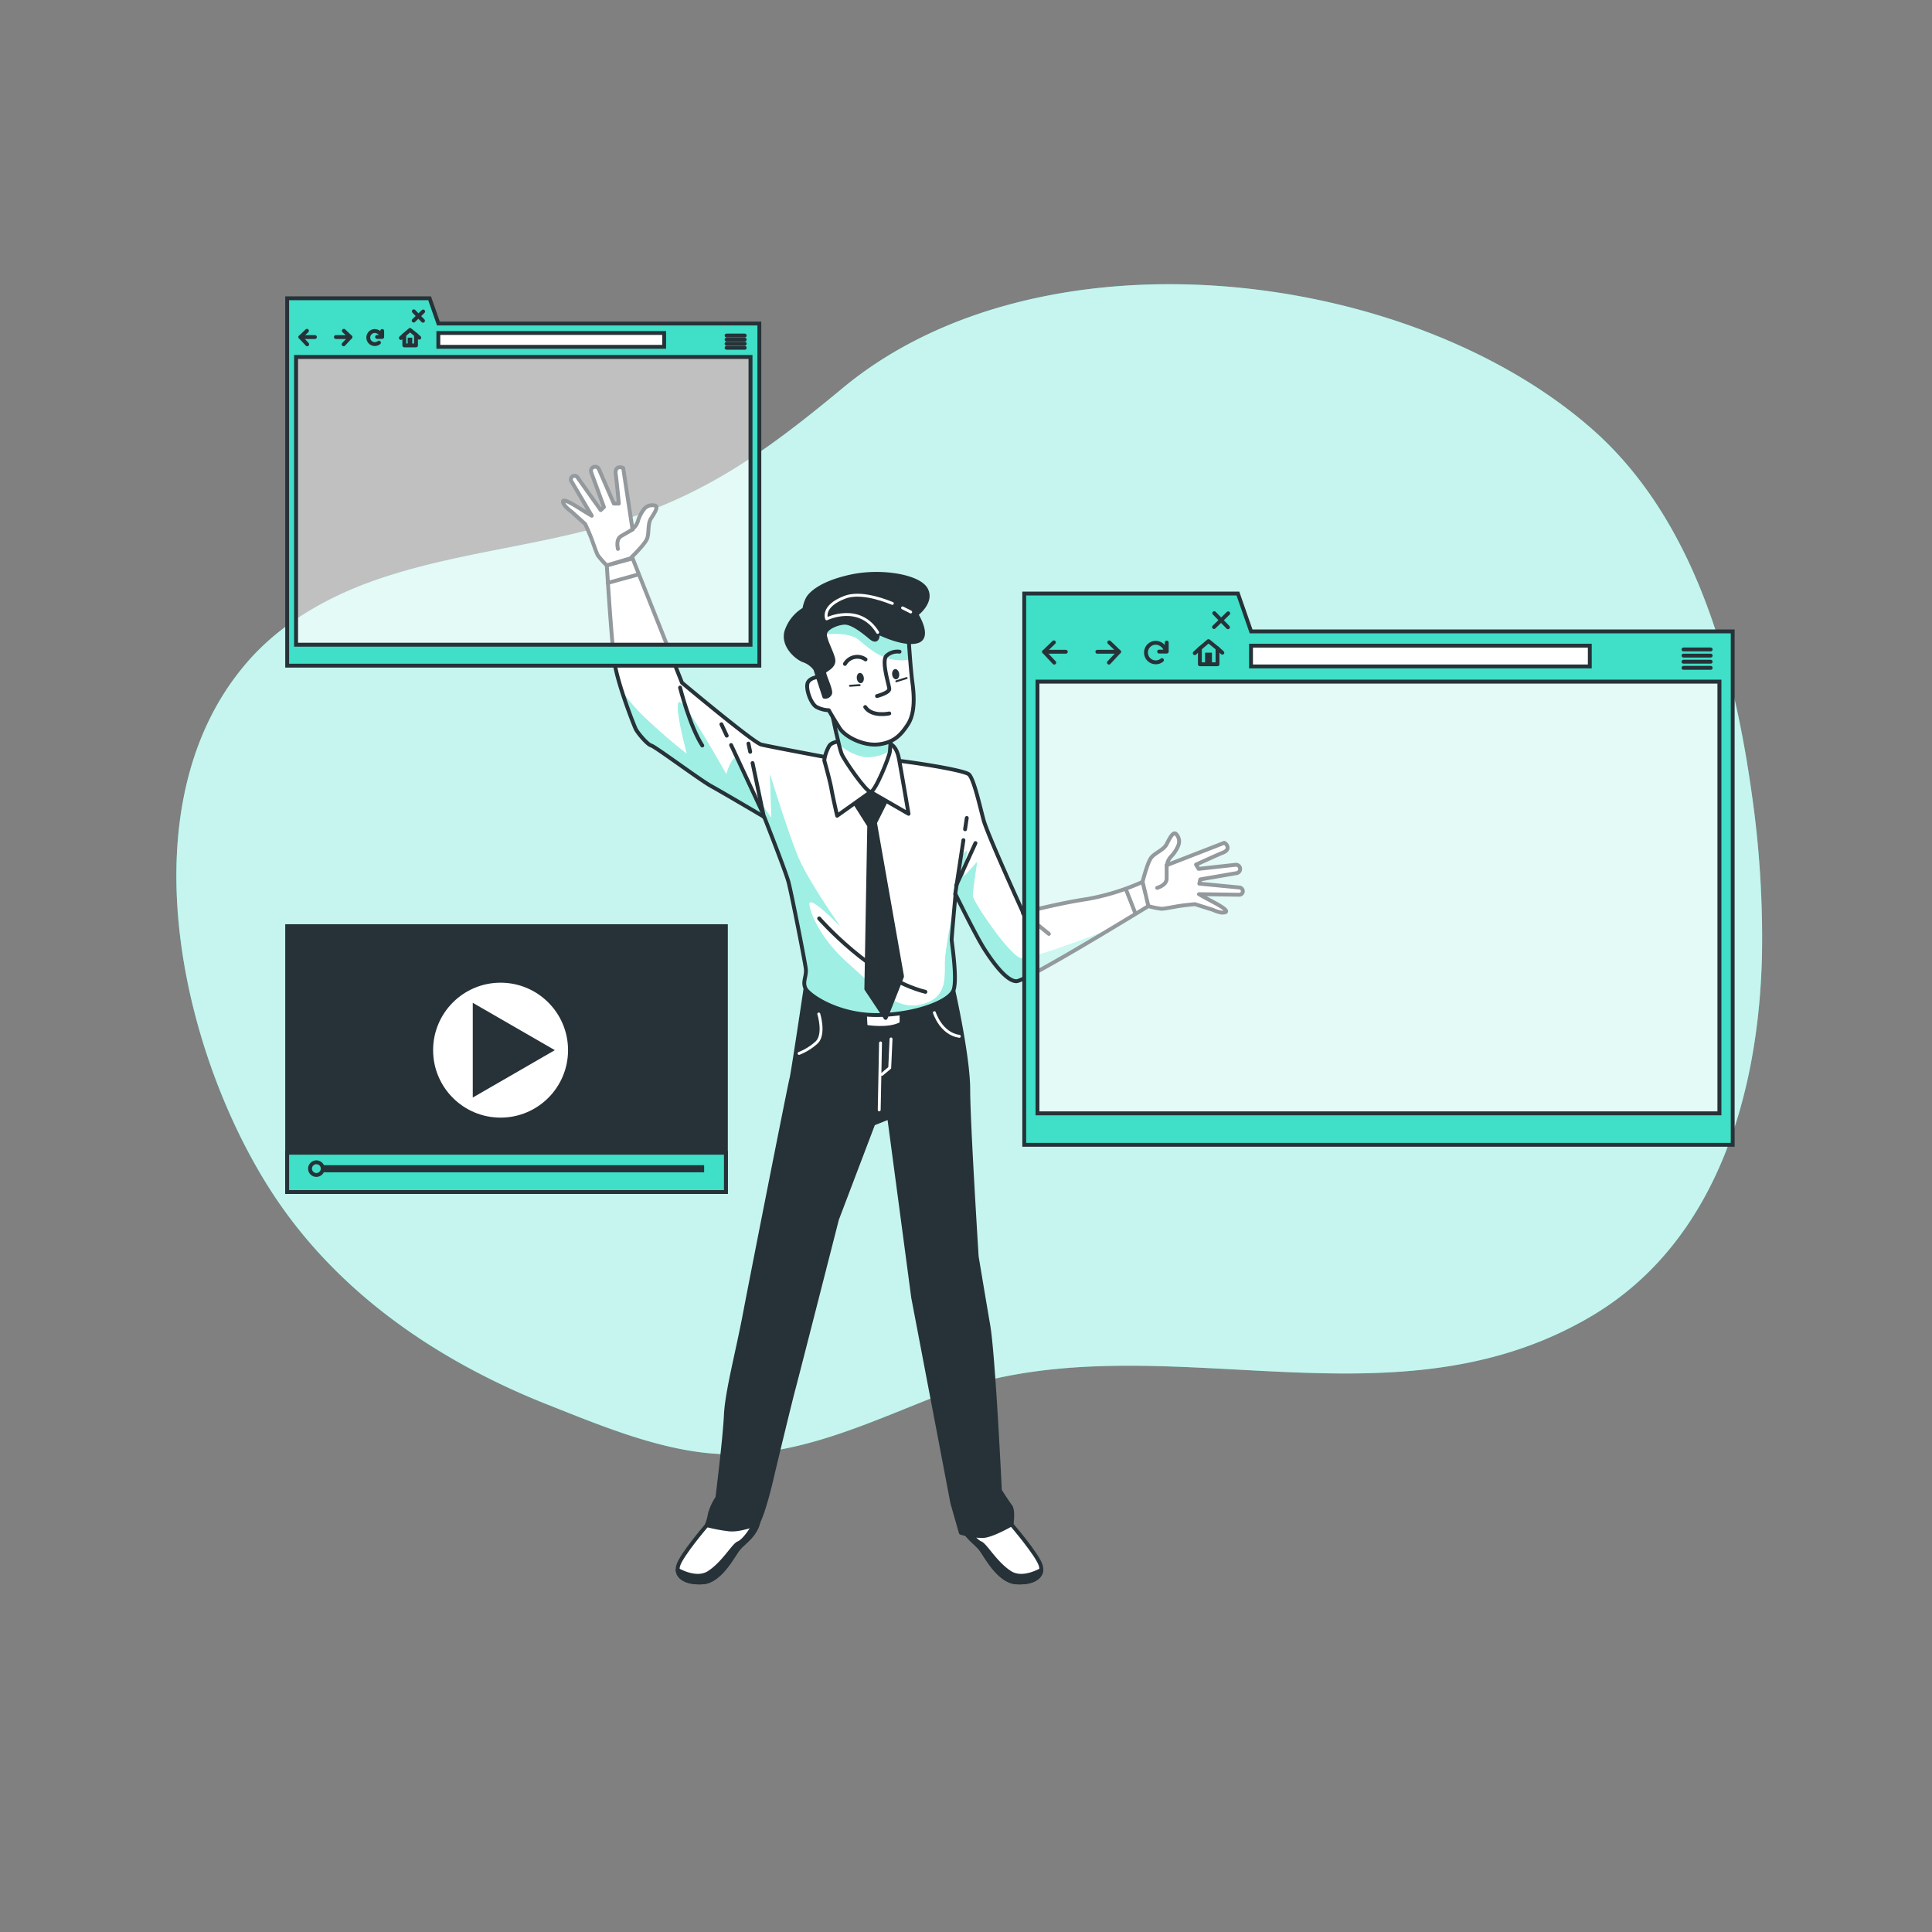<svg xmlns="http://www.w3.org/2000/svg" xmlns:xlink="http://www.w3.org/1999/xlink" viewBox="0 0 500 500"><rect x="0" y="0" width="500" height="500" fill="#808080" stroke="none"/><defs><clipPath id="freepik--clip-path--inject-7"><path d="M215,196.19s-16-3-18-3.5-20.5-16-20.5-16l-12.78-32.17-6.68,1.8s1.21,19.62,2,25.12,5,16.25,5.5,17.25,3,4,4,4.25,12.75,9,15.5,10.5,13.75,8,13.75,8,5.5,14,6.25,16.75,4.25,20.5,4.5,22.5-1,3.5,0,5.25,8.25,6.75,18.25,6.75,19-3.5,20-6.5-.5-12.25-.5-13,1-11.75,1-11.75,5.25,10.75,7.5,14.25,5.75,8.25,8.25,8.25,34.25-19.5,34.25-19.5l-1.5-6.25a60.72,60.72,0,0,1-14.5,4.5c-7,1-16.5,3.5-16.5,3.5s-9.25-20.25-10.25-24-2.5-10.5-3.75-11.75-18.25-3.75-20.5-3.75S215,196.19,215,196.19Z" style="fill:#fff;stroke:#263238;stroke-linecap:round;stroke-linejoin:round"></path></clipPath><clipPath id="freepik--clip-path-2--inject-7"><path d="M215.32,184.64s1.83,8.82,2.5,10.48,6.32,9.82,7.49,9.82,4.83-9,5-10.48.17-5,.17-5-5.66,1.5-8.32-.33-5-6.32-6-6.32S215.32,184.64,215.32,184.64Z" style="fill:#fff;stroke:#263238;stroke-linecap:round;stroke-linejoin:round"></path></clipPath><clipPath id="freepik--clip-path-3--inject-7"><path d="M235.13,164.83s.5,8.16,1,11.82.66,8-1.17,10.82-3.66,4.66-7.49,5.16-8.65-1.83-10.15-4.16-2.83-4.66-2.83-4.66a7.22,7.22,0,0,1-3.16-.84c-1.5-.83-2.83-4.66-2.33-6.16s3-1.66,3-1.66-1.16-5.16-1.83-8.66a7.36,7.36,0,0,1,5.33-8.48c4.16-1.34,10.32-1.17,13.48.5S234.3,162,235.13,164.83Z" style="fill:#fff;stroke:#263238;stroke-linecap:round;stroke-linejoin:round"></path></clipPath></defs><g id="freepik--background-simple--inject-7"><path d="M456,247a261.81,261.81,0,0,0-2.65-41.6c-4.69-33.6-14.91-71.18-41.37-94.4-47.79-41.94-142.71-53-193.83-10.62-16.16,13.39-30.7,24.49-50.72,32.06C144.9,141,121,142.07,98.3,149.74c-13.11,4.43-25.65,11.44-34.64,22C32.46,208.24,46.55,271.42,70,308c16.88,26.33,43.11,44.19,71.81,55.55,14,5.53,29.75,12.15,44.91,12.76,19.35.77,37.53-7.87,55.11-14.76,55.44-21.73,116.55,10.86,170.22-21.05C444.5,321.21,455.24,282.52,456,247Z" style="fill:#3FDFC8"></path><path d="M456,247a261.81,261.81,0,0,0-2.65-41.6c-4.69-33.6-14.91-71.18-41.37-94.4-47.79-41.94-142.71-53-193.83-10.62-16.16,13.39-30.7,24.49-50.72,32.06C144.9,141,121,142.07,98.3,149.74c-13.11,4.43-25.65,11.44-34.64,22C32.46,208.24,46.55,271.42,70,308c16.88,26.33,43.11,44.19,71.81,55.55,14,5.53,29.75,12.15,44.91,12.76,19.35.77,37.53-7.87,55.11-14.76,55.44-21.73,116.55,10.86,170.22-21.05C444.5,321.21,455.24,282.52,456,247Z" style="fill:#fff;opacity:0.7"></path></g><g id="freepik--Character--inject-7"><path d="M182.92,394.73s-6.57,7.67-7.39,10.4,1.64,4.66,6.3,4.39,7.94-7.12,9.31-8.77,4.66-3.56,5.2-7.39S184.57,391.44,182.92,394.73Z" style="fill:#fff;stroke:#263238;stroke-linecap:round;stroke-linejoin:round"></path><path d="M196.34,393.36a1.39,1.39,0,0,0-.21-1c-1.21,3.33-3.7,6.51-5,7s-3.84,5.21-7.67,7.67c-2.62,1.68-6.12.31-8.09-.74.13,2.09,2.49,3.44,6.45,3.21,4.65-.28,7.94-7.12,9.31-8.77S195.8,397.19,196.34,393.36Z" style="fill:#263238;stroke:#263238;stroke-linecap:round;stroke-linejoin:round"></path><path d="M261.94,394.73s6.58,7.67,7.4,10.4-1.65,4.66-6.3,4.39-8-7.12-9.32-8.77-4.65-3.56-5.2-7.39S260.3,391.44,261.94,394.73Z" style="fill:#fff;stroke:#263238;stroke-linecap:round;stroke-linejoin:round"></path><path d="M248.52,393.36a1.34,1.34,0,0,1,.22-1c1.2,3.33,3.7,6.51,5,7s3.84,5.21,7.67,7.67c2.62,1.68,6.12.31,8.09-.74-.12,2.09-2.49,3.44-6.44,3.21-4.66-.28-8-7.12-9.32-8.77S249.07,397.19,248.52,393.36Z" style="fill:#263238;stroke:#263238;stroke-linecap:round;stroke-linejoin:round"></path><path d="M208.45,255.94s-3.34,22.38-3.62,23.2-10.13,50.67-12.05,60.8-4.65,20.27-4.93,26.3-2.19,21.36-2.19,21.36a14.57,14.57,0,0,0-1.92,4.11,16,16,0,0,1-.82,3,40.9,40.9,0,0,0,5.75,1.09c2.74.28,5.76-1.09,6.85-1.09s3.29-8.22,4.11-11.78,4.93-20.54,5.75-23.56,11.23-43.82,11.23-43.82l9.4-24.74,4.11-1.64,6.21,46.65L246.47,389l2.19,7.67a18.74,18.74,0,0,0,6,.83c2.47-.28,7.13-3,7.13-3s.54-3.56-.28-4.65-2.74-4.11-2.74-4.11-1.64-34.79-3-42.73-3-17.81-3-17.81-2.19-34.78-2.19-43.27-3.88-25.69-3.88-25.69S226.86,261,208.45,255.94Z" style="fill:#263238;stroke:#263238;stroke-linecap:round;stroke-linejoin:round"></path><path d="M223.73,260.24l.28,5.48s6,1.09,9.31-.82v-5.21Z" style="fill:#fff;stroke:#263238;stroke-linecap:round;stroke-linejoin:round"></path><line x1="227.88" y1="269.9" x2="227.54" y2="287.24" style="fill:none;stroke:#fff;stroke-linecap:round;stroke-linejoin:round;stroke-width:0.75px"></line><polyline points="228.22 278.06 230.26 276.36 230.6 268.88" style="fill:none;stroke:#fff;stroke-linecap:round;stroke-linejoin:round;stroke-width:0.75px"></polyline><path d="M211.9,262.42s1.7,5.44-.68,7.48a14.79,14.79,0,0,1-4.42,2.72" style="fill:none;stroke:#fff;stroke-linecap:round;stroke-linejoin:round;stroke-width:0.75px"></path><path d="M241.82,262.08s1.7,5.44,6.46,6.12" style="fill:none;stroke:#fff;stroke-linecap:round;stroke-linejoin:round;stroke-width:0.75px"></path><path d="M215,196.19s-16-3-18-3.5-20.5-16-20.5-16l-12.78-32.17-6.68,1.8s1.21,19.62,2,25.12,5,16.25,5.5,17.25,3,4,4,4.25,12.75,9,15.5,10.5,13.75,8,13.75,8,5.5,14,6.25,16.75,4.25,20.5,4.5,22.5-1,3.5,0,5.25,8.25,6.75,18.25,6.75,19-3.5,20-6.5-.5-12.25-.5-13,1-11.75,1-11.75,5.25,10.75,7.5,14.25,5.75,8.25,8.25,8.25,34.25-19.5,34.25-19.5l-1.5-6.25a60.72,60.72,0,0,1-14.5,4.5c-7,1-16.5,3.5-16.5,3.5s-9.25-20.25-10.25-24-2.5-10.5-3.75-11.75-18.25-3.75-20.5-3.75S215,196.19,215,196.19Z" style="fill:#fff"></path><g style="clip-path:url(#freepik--clip-path--inject-7)"><path d="M246.7,256.19c1-3-.5-12.25-.5-13,0-.51.46-5.74.76-9.05l-.14,1s-2.26,10.19-2.26,14.34.37,9.06-6.42,10.57-12.45-5.29-18.49-10.57-9.43-11.32-10.18-15.09,7.92,5.28,7.92,5.28-8.3-11.69-10.94-18.11-7.17-21.13-7.17-21.13l.38,11.32-5.28-7.54s-1.51-3.78-3-7.17-3.4,3.39-3.4,3.39-9.05-16.22-11.69-18.49,1.5,13.21,1.5,13.21a148,148,0,0,1-11.69-10.19,44.32,44.32,0,0,1-5.38-6.49c1.5,4.79,3.42,9.59,3.75,10.24.5,1,3,4,4,4.25s12.75,9,15.5,10.5,13.75,8,13.75,8,5.5,14,6.25,16.75,4.25,20.5,4.5,22.5-1,3.5,0,5.25,8.25,6.75,18.25,6.75S245.7,259.19,246.7,256.19Z" style="fill:#3FDFC8"></path><path d="M264.18,248c-3-.75-12.45-14.71-12.45-16.22s1.13-8.68,1.13-8.68l-3.4,3.77.76-6.79-1.51,1.51-1.41,10.11c.74,1.5,5.33,10.82,7.4,14,2.25,3.5,5.75,8.25,8.25,8.25,1.57,0,14.75-7.73,24.29-13.46C278.26,243.94,266.05,248.42,264.18,248Z" style="fill:#3FDFC8"></path><g style="opacity:0.5"><path d="M246.7,256.19c1-3-.5-12.25-.5-13,0-.51.46-5.74.76-9.05l-.14,1s-2.26,10.19-2.26,14.34.37,9.06-6.42,10.57-12.45-5.29-18.49-10.57-9.43-11.32-10.18-15.09,7.92,5.28,7.92,5.28-8.3-11.69-10.94-18.11-7.17-21.13-7.17-21.13l.38,11.32-5.28-7.54s-1.51-3.78-3-7.17-3.4,3.39-3.4,3.39-9.05-16.22-11.69-18.49,1.5,13.21,1.5,13.21a148,148,0,0,1-11.69-10.19,44.32,44.32,0,0,1-5.38-6.49c1.5,4.79,3.42,9.59,3.75,10.24.5,1,3,4,4,4.25s12.75,9,15.5,10.5,13.75,8,13.75,8,5.5,14,6.25,16.75,4.25,20.5,4.5,22.5-1,3.5,0,5.25,8.25,6.75,18.25,6.75S245.7,259.19,246.7,256.19Z" style="fill:#fff"></path><path d="M264.18,248c-3-.75-12.45-14.71-12.45-16.22s1.13-8.68,1.13-8.68l-3.4,3.77.76-6.79-1.51,1.51-1.41,10.11c.74,1.5,5.33,10.82,7.4,14,2.25,3.5,5.75,8.25,8.25,8.25,1.57,0,14.75-7.73,24.29-13.46C278.26,243.94,266.05,248.42,264.18,248Z" style="fill:#fff"></path></g></g><path d="M215,196.19s-16-3-18-3.5-20.5-16-20.5-16l-12.78-32.17-6.68,1.8s1.21,19.62,2,25.12,5,16.25,5.5,17.25,3,4,4,4.25,12.75,9,15.5,10.5,13.75,8,13.75,8,5.5,14,6.25,16.75,4.25,20.5,4.5,22.5-1,3.5,0,5.25,8.25,6.75,18.25,6.75,19-3.5,20-6.5-.5-12.25-.5-13,1-11.75,1-11.75,5.25,10.75,7.5,14.25,5.75,8.25,8.25,8.25,34.25-19.5,34.25-19.5l-1.5-6.25a60.72,60.72,0,0,1-14.5,4.5c-7,1-16.5,3.5-16.5,3.5s-9.25-20.25-10.25-24-2.5-10.5-3.75-11.75-18.25-3.75-20.5-3.75S215,196.19,215,196.19Z" style="fill:none;stroke:#263238;stroke-linecap:round;stroke-linejoin:round"></path><line x1="291.47" y1="230.37" x2="293.85" y2="236.42" style="fill:none;stroke:#263238;stroke-linecap:round;stroke-linejoin:round"></line><line x1="157.28" y1="150.86" x2="165.12" y2="148.69" style="fill:none;stroke:#263238;stroke-linecap:round;stroke-linejoin:round"></line><path d="M212,237.69s13.5,15.5,27.5,19" style="fill:none;stroke:#263238;stroke-linecap:round;stroke-linejoin:round"></path><line x1="249.76" y1="214.61" x2="250.2" y2="211.69" style="fill:none;stroke:#263238;stroke-linecap:round;stroke-linejoin:round"></line><line x1="247.2" y1="231.44" x2="249.33" y2="217.43" style="fill:none;stroke:#263238;stroke-linecap:round;stroke-linejoin:round"></line><line x1="247.45" y1="229.19" x2="252.45" y2="218.19" style="fill:none;stroke:#263238;stroke-linecap:round;stroke-linejoin:round"></line><line x1="194.15" y1="194.57" x2="193.7" y2="192.44" style="fill:none;stroke:#263238;stroke-linecap:round;stroke-linejoin:round"></line><line x1="197.7" y1="211.44" x2="194.76" y2="197.48" style="fill:none;stroke:#263238;stroke-linecap:round;stroke-linejoin:round"></line><line x1="188.08" y1="190.39" x2="186.7" y2="187.44" style="fill:none;stroke:#263238;stroke-linecap:round;stroke-linejoin:round"></line><line x1="197.2" y1="209.94" x2="189.21" y2="192.81" style="fill:none;stroke:#263238;stroke-linecap:round;stroke-linejoin:round"></line><path d="M176,177.94s2.5,10,5.75,15" style="fill:none;stroke:#263238;stroke-linecap:round;stroke-linejoin:round"></path><polyline points="268.2 242.94 264.7 236.19 271.45 241.69" style="fill:none;stroke:#263238;stroke-linecap:round;stroke-linejoin:round"></polyline><polygon points="220.2 206.19 224.95 213.69 224.2 255.94 229.2 263.44 233.45 252.69 226.45 212.94 229.45 206.94 225.45 200.19 220.2 206.19" style="fill:#263238;stroke:#263238;stroke-linecap:round;stroke-linejoin:round"></polygon><path d="M218.82,191.8s-3.17-.17-4.16,1.16a10.05,10.05,0,0,0-1.34,3.83s1.5,5.32,1.84,7.32,1.49,7,1.49,7l8.66-6.16,9.82,5.66s-1.83-10.82-2.5-14.31-2.33-4.33-5.16-4.66A60.92,60.92,0,0,0,218.82,191.8Z" style="fill:#fff;stroke:#263238;stroke-linecap:round;stroke-linejoin:round"></path><path d="M215.32,184.64s1.83,8.82,2.5,10.48,6.32,9.82,7.49,9.82,4.83-9,5-10.48.17-5,.17-5-5.66,1.5-8.32-.33-5-6.32-6-6.32S215.32,184.64,215.32,184.64Z" style="fill:#fff"></path><g style="clip-path:url(#freepik--clip-path-2--inject-7)"><path d="M222.15,189.13c-2.67-1.83-5-6.32-6-6.32s-.83,1.83-.83,1.83,1,4.68,1.76,7.87a13,13,0,0,0,6.73,3.38,10.48,10.48,0,0,0,6.52-1.67c.14-1.6.14-4.76.14-4.76S224.81,191,222.15,189.13Z" style="fill:#3FDFC8"></path><path d="M222.15,189.13c-2.67-1.83-5-6.32-6-6.32s-.83,1.83-.83,1.83,1,4.68,1.76,7.87a13,13,0,0,0,6.73,3.38,10.48,10.48,0,0,0,6.52-1.67c.14-1.6.14-4.76.14-4.76S224.81,191,222.15,189.13Z" style="fill:#fff;opacity:0.5"></path></g><path d="M215.32,184.64s1.83,8.82,2.5,10.48,6.32,9.82,7.49,9.82,4.83-9,5-10.48.17-5,.17-5-5.66,1.5-8.32-.33-5-6.32-6-6.32S215.32,184.64,215.32,184.64Z" style="fill:none;stroke:#263238;stroke-linecap:round;stroke-linejoin:round"></path><path d="M235.13,164.83s.5,8.16,1,11.82.66,8-1.17,10.82-3.66,4.66-7.49,5.16-8.65-1.83-10.15-4.16-2.83-4.66-2.83-4.66a7.22,7.22,0,0,1-3.16-.84c-1.5-.83-2.83-4.66-2.33-6.16s3-1.66,3-1.66-1.16-5.16-1.83-8.66a7.36,7.36,0,0,1,5.33-8.48c4.16-1.34,10.32-1.17,13.48.5S234.3,162,235.13,164.83Z" style="fill:#fff"></path><g style="clip-path:url(#freepik--clip-path-3--inject-7)"><path d="M221.92,165.32c2.33,1.67,6.44,6.57,13.62,5.34-.24-3-.41-5.83-.41-5.83-.83-2.83-3-4.66-6.16-6.33s-9.32-1.83-13.48-.49a7.69,7.69,0,0,0-4.74,3.93l2.74,2.22S219.28,163.44,221.92,165.32Z" style="fill:#3FDFC8"></path><path d="M221.92,165.32c2.33,1.67,6.44,6.57,13.62,5.34-.24-3-.41-5.83-.41-5.83-.83-2.83-3-4.66-6.16-6.33s-9.32-1.83-13.48-.49a7.69,7.69,0,0,0-4.74,3.93l2.74,2.22S219.28,163.44,221.92,165.32Z" style="fill:#fff;opacity:0.5"></path></g><path d="M235.13,164.83s.5,8.16,1,11.82.66,8-1.17,10.82-3.66,4.66-7.49,5.16-8.65-1.83-10.15-4.16-2.83-4.66-2.83-4.66a7.22,7.22,0,0,1-3.16-.84c-1.5-.83-2.83-4.66-2.33-6.16s3-1.66,3-1.66-1.16-5.16-1.83-8.66a7.36,7.36,0,0,1,5.33-8.48c4.16-1.34,10.32-1.17,13.48.5S234.3,162,235.13,164.83Z" style="fill:none;stroke:#263238;stroke-linecap:round;stroke-linejoin:round"></path><path d="M232.8,168.66a4.26,4.26,0,0,0-3.33,1c-1.5,1.33.67,7.65.67,8.65s-3.17,1.83-3.17,1.83" style="fill:none;stroke:#263238;stroke-linecap:round;stroke-linejoin:round"></path><path d="M230.14,184.64s-4.46,1-6.22-1.66" style="fill:none;stroke:#263238;stroke-linecap:round;stroke-linejoin:round"></path><path d="M224,170.66a3.69,3.69,0,0,0-5.33,1.16" style="fill:none;stroke:#263238;stroke-linecap:round;stroke-linejoin:round"></path><path d="M223.55,175.37c.1.72-.23,1.37-.73,1.43s-1-.47-1.08-1.2.23-1.37.73-1.44S223.46,174.64,223.55,175.37Z" style="fill:#263238"></path><path d="M232.71,174.37c.09.73-.24,1.37-.74,1.43s-1-.47-1.08-1.2.24-1.37.74-1.44S232.61,173.64,232.71,174.37Z" style="fill:#263238"></path><line x1="219.98" y1="177.48" x2="222.48" y2="177.31" style="fill:none;stroke:#263238;stroke-linecap:round;stroke-linejoin:round;stroke-width:0.5px"></line><line x1="234.63" y1="175.48" x2="231.97" y2="176.32" style="fill:none;stroke:#263238;stroke-linecap:round;stroke-linejoin:round;stroke-width:0.5px"></line><path d="M211,173.15l2.33,7.16a1.38,1.38,0,0,0,1.5-.83c.34-1-1.83-5.16-1.5-5.66s2.67-1.33,2.33-3.16-2.16-4.83-2.16-6.5,3.33-3,5.16-3,4.49,2,6.66,3.83,1.83-1.34,1.83-1.34,6.49,3.33,10.15,2.34-.16-7-.16-7,4.32-3.16,2.49-6.49-11.48-5-19.3-3.33S209.66,153.68,209,155a9.24,9.24,0,0,0-.84,2.66,10.4,10.4,0,0,0-4.66,5.83c-1,3.83,3,7,4.66,7.49A6.2,6.2,0,0,1,211,173.15Z" style="fill:#263238;stroke:#263238;stroke-linecap:round;stroke-linejoin:round"></path><path d="M230.94,156.16c-3.69-1.49-8.77-2.93-12.3-1.59-6.17,2.36-4.7,5.59-4.7,5.59s8.47-4.16,13.2,3.5" style="fill:none;stroke:#fff;stroke-linecap:round;stroke-linejoin:round;stroke-width:0.75px"></path><path d="M235.69,158.39s-.81-.45-2.11-1.07" style="fill:none;stroke:#fff;stroke-linecap:round;stroke-linejoin:round;stroke-width:0.75px"></path><path d="M295.7,228.19s1.25-5,2.25-6.25,3.25-2,4-3.5,1.75-3.5,2.5-2.5a2.71,2.71,0,0,1,.46,2.95,8.83,8.83,0,0,1-1.79,2.72,4.23,4.23,0,0,0-1,1.7,1.21,1.21,0,0,1-.17.6l14.89-5.79a1.51,1.51,0,0,1,.85,1.11c.17.85-.93,1.36-1.44,1.53s-6.72,3-6.72,3l.68,1.1,9.6-1.06a1.09,1.09,0,0,1,.3,2.15l-9.48,1.64-.25,1.1,10.42,1a1,1,0,0,1,.84,1.07.93.93,0,0,1-.94.8l-10.41-.15c1.73,1,2.41,1.34,4.17,2.29,3,1.62,3.83,2.57,1.61,2.47a9.52,9.52,0,0,1-2.21-.72L309.25,234s-2,.17-3.74.42-4,.77-4.94.77a20.1,20.1,0,0,1-3.37-.7Z" style="fill:#fff;stroke:#263238;stroke-linecap:round;stroke-linejoin:round"></path><path d="M301.93,223.91v3.49c0,1-.85,1.87-2.46,2.38" style="fill:none;stroke:#263238;stroke-linecap:round;stroke-linejoin:round"></path><path d="M163.15,144.5s3.71-3.57,4.3-5.06.12-3.81,1-5.21,2.17-3.26.92-3.41a2.69,2.69,0,0,0-2.78,1.06,8.92,8.92,0,0,0-1.47,2.91,4.11,4.11,0,0,1-1,1.73,1.21,1.21,0,0,0-.43.45l-2.4-15.8A1.49,1.49,0,0,0,160,121c-.83.27-.72,1.49-.61,2s.77,7.32.77,7.32l-1.3,0L155,121.42a1.08,1.08,0,0,0-2,.81l3.3,9-.83.78-6.07-8.54a.94.94,0,0,0-1.57,1l5.32,9c-1.73-1-2.36-1.42-4.06-2.47-2.89-1.78-4.14-2-2.94-.17a9.51,9.51,0,0,0,1.72,1.56l3.58,3.23s.87,1.86,1.5,3.46,1.32,3.85,1.79,4.66a20.49,20.49,0,0,0,2.29,2.58Z" style="fill:#fff;stroke:#263238;stroke-linecap:round;stroke-linejoin:round"></path><path d="M163.76,137l-3,1.73c-.89.51-1.2,1.68-.84,3.33" style="fill:none;stroke:#263238;stroke-linecap:round;stroke-linejoin:round"></path></g><g id="freepik--Windows--inject-7"><rect x="268.5" y="176.39" width="176.49" height="111.76" style="fill:#fff;stroke:#263238;stroke-miterlimit:10;opacity:0.5"></rect><path d="M323.78,163.4l-3.41-9.79h-55.3V296.28H448.42V163.4ZM445,288.14H268.5V176.39H445Z" style="fill:#3FDFC8;stroke:#263238;stroke-miterlimit:10"></path><rect x="323.76" y="167.1" width="87.68" height="5.37" style="fill:#fff;stroke:#263238;stroke-miterlimit:10"></rect><polyline points="272.74 166.24 270.21 168.68 272.84 171.49" style="fill:none;stroke:#263238;stroke-linecap:round;stroke-linejoin:round"></polyline><line x1="270.21" y1="168.68" x2="275.83" y2="168.68" style="fill:none;stroke:#263238;stroke-linecap:round;stroke-linejoin:round"></line><polyline points="287.08 166.24 289.61 168.68 286.99 171.49" style="fill:none;stroke:#263238;stroke-linecap:round;stroke-linejoin:round"></polyline><line x1="289.61" y1="168.68" x2="283.99" y2="168.68" style="fill:none;stroke:#263238;stroke-linecap:round;stroke-linejoin:round"></line><path d="M301.69,168.35a2.78,2.78,0,0,0-2.58-2,2.53,2.53,0,0,0,0,5.06,2.48,2.48,0,0,0,1.6-.57" style="fill:none;stroke:#263238;stroke-linecap:round;stroke-linejoin:round"></path><polyline points="299.98 168.63 301.95 168.63 301.95 166.29" style="fill:none;stroke:#263238;stroke-linecap:round;stroke-linejoin:round"></polyline><polygon points="315.09 167.8 312.76 165.91 310.53 167.8 310.53 171.91 315.09 171.91 315.09 167.8" style="fill:none;stroke:#263238;stroke-linecap:round;stroke-linejoin:round"></polygon><rect x="311.87" y="168.91" width="1.78" height="2.85" style="fill:#263238"></rect><line x1="310.53" y1="167.8" x2="309.2" y2="169.03" style="fill:none;stroke:#263238;stroke-linecap:round;stroke-linejoin:round"></line><line x1="315.09" y1="167.8" x2="316.34" y2="168.92" style="fill:none;stroke:#263238;stroke-linecap:round;stroke-linejoin:round"></line><line x1="314.25" y1="158.68" x2="317.8" y2="162.34" style="fill:none;stroke:#263238;stroke-linecap:round;stroke-linejoin:round"></line><line x1="317.86" y1="158.73" x2="314.19" y2="162.28" style="fill:none;stroke:#263238;stroke-linecap:round;stroke-linejoin:round"></line><line x1="435.69" y1="168.08" x2="442.72" y2="168.08" style="fill:none;stroke:#263238;stroke-linecap:round;stroke-linejoin:round"></line><line x1="435.69" y1="169.67" x2="442.72" y2="169.67" style="fill:none;stroke:#263238;stroke-linecap:round;stroke-linejoin:round"></line><line x1="435.69" y1="171.25" x2="442.72" y2="171.25" style="fill:none;stroke:#263238;stroke-linecap:round;stroke-linejoin:round"></line><line x1="435.69" y1="172.84" x2="442.72" y2="172.84" style="fill:none;stroke:#263238;stroke-linecap:round;stroke-linejoin:round"></line><rect x="76.61" y="92.37" width="117.63" height="74.48" style="fill:#fff;stroke:#263238;stroke-miterlimit:10;opacity:0.5"></rect><path d="M113.46,83.72l-2.28-6.53H74.32v95.09h122.2V83.72Zm80.78,83.14H76.61V92.37H194.24Z" style="fill:#3FDFC8;stroke:#263238;stroke-miterlimit:10"></path><rect x="113.44" y="86.18" width="58.44" height="3.58" style="fill:#fff;stroke:#263238;stroke-miterlimit:10"></rect><polyline points="79.44 85.61 77.75 87.23 79.5 89.11" style="fill:none;stroke:#263238;stroke-linecap:round;stroke-linejoin:round"></polyline><line x1="77.75" y1="87.23" x2="81.5" y2="87.23" style="fill:none;stroke:#263238;stroke-linecap:round;stroke-linejoin:round"></line><polyline points="88.99 85.61 90.68 87.23 88.93 89.11" style="fill:none;stroke:#263238;stroke-linecap:round;stroke-linejoin:round"></polyline><line x1="90.68" y1="87.23" x2="86.93" y2="87.23" style="fill:none;stroke:#263238;stroke-linecap:round;stroke-linejoin:round"></line><path d="M98.73,87A1.84,1.84,0,0,0,97,85.67a1.69,1.69,0,1,0,1.07,3" style="fill:none;stroke:#263238;stroke-linecap:round;stroke-linejoin:round"></path><polyline points="97.59 87.2 98.91 87.2 98.91 85.65" style="fill:none;stroke:#263238;stroke-linecap:round;stroke-linejoin:round"></polyline><polygon points="107.66 86.65 106.11 85.39 104.63 86.65 104.63 89.39 107.66 89.39 107.66 86.65" style="fill:none;stroke:#263238;stroke-linecap:round;stroke-linejoin:round"></polygon><rect x="105.51" y="87.39" width="1.18" height="1.9" style="fill:#263238"></rect><line x1="104.63" y1="86.65" x2="103.74" y2="87.47" style="fill:none;stroke:#263238;stroke-linecap:round;stroke-linejoin:round"></line><line x1="107.66" y1="86.65" x2="108.5" y2="87.4" style="fill:none;stroke:#263238;stroke-linecap:round;stroke-linejoin:round"></line><line x1="107.1" y1="80.57" x2="109.47" y2="83.01" style="fill:none;stroke:#263238;stroke-linecap:round;stroke-linejoin:round"></line><line x1="109.51" y1="80.61" x2="107.06" y2="82.97" style="fill:none;stroke:#263238;stroke-linecap:round;stroke-linejoin:round"></line><line x1="188.04" y1="86.84" x2="192.73" y2="86.84" style="fill:none;stroke:#263238;stroke-linecap:round;stroke-linejoin:round"></line><line x1="188.04" y1="87.89" x2="192.73" y2="87.89" style="fill:none;stroke:#263238;stroke-linecap:round;stroke-linejoin:round"></line><line x1="188.04" y1="88.95" x2="192.73" y2="88.95" style="fill:none;stroke:#263238;stroke-linecap:round;stroke-linejoin:round"></line><line x1="188.04" y1="90.01" x2="192.73" y2="90.01" style="fill:none;stroke:#263238;stroke-linecap:round;stroke-linejoin:round"></line><rect x="74.32" y="239.69" width="113.54" height="68.81" style="fill:#263238;stroke:#263238;stroke-miterlimit:10"></rect><rect x="74.32" y="298.33" width="113.54" height="10.17" style="fill:#3FDFC8;stroke:#263238;stroke-miterlimit:10"></rect><circle cx="129.55" cy="271.78" r="17.96" style="fill:#fff;stroke:#263238;stroke-miterlimit:10"></circle><polygon points="142.59 271.78 122.85 260.39 122.85 283.18 142.59 271.78" style="fill:#263238;stroke:#263238;stroke-miterlimit:10"></polygon><rect x="79.97" y="301.55" width="102.26" height="1.84" style="fill:#263238"></rect><path d="M83.52,302.44a1.64,1.64,0,1,0-1.64,1.64A1.65,1.65,0,0,0,83.52,302.44Z" style="fill:#3FDFC8;stroke:#263238;stroke-miterlimit:10"></path></g></svg>